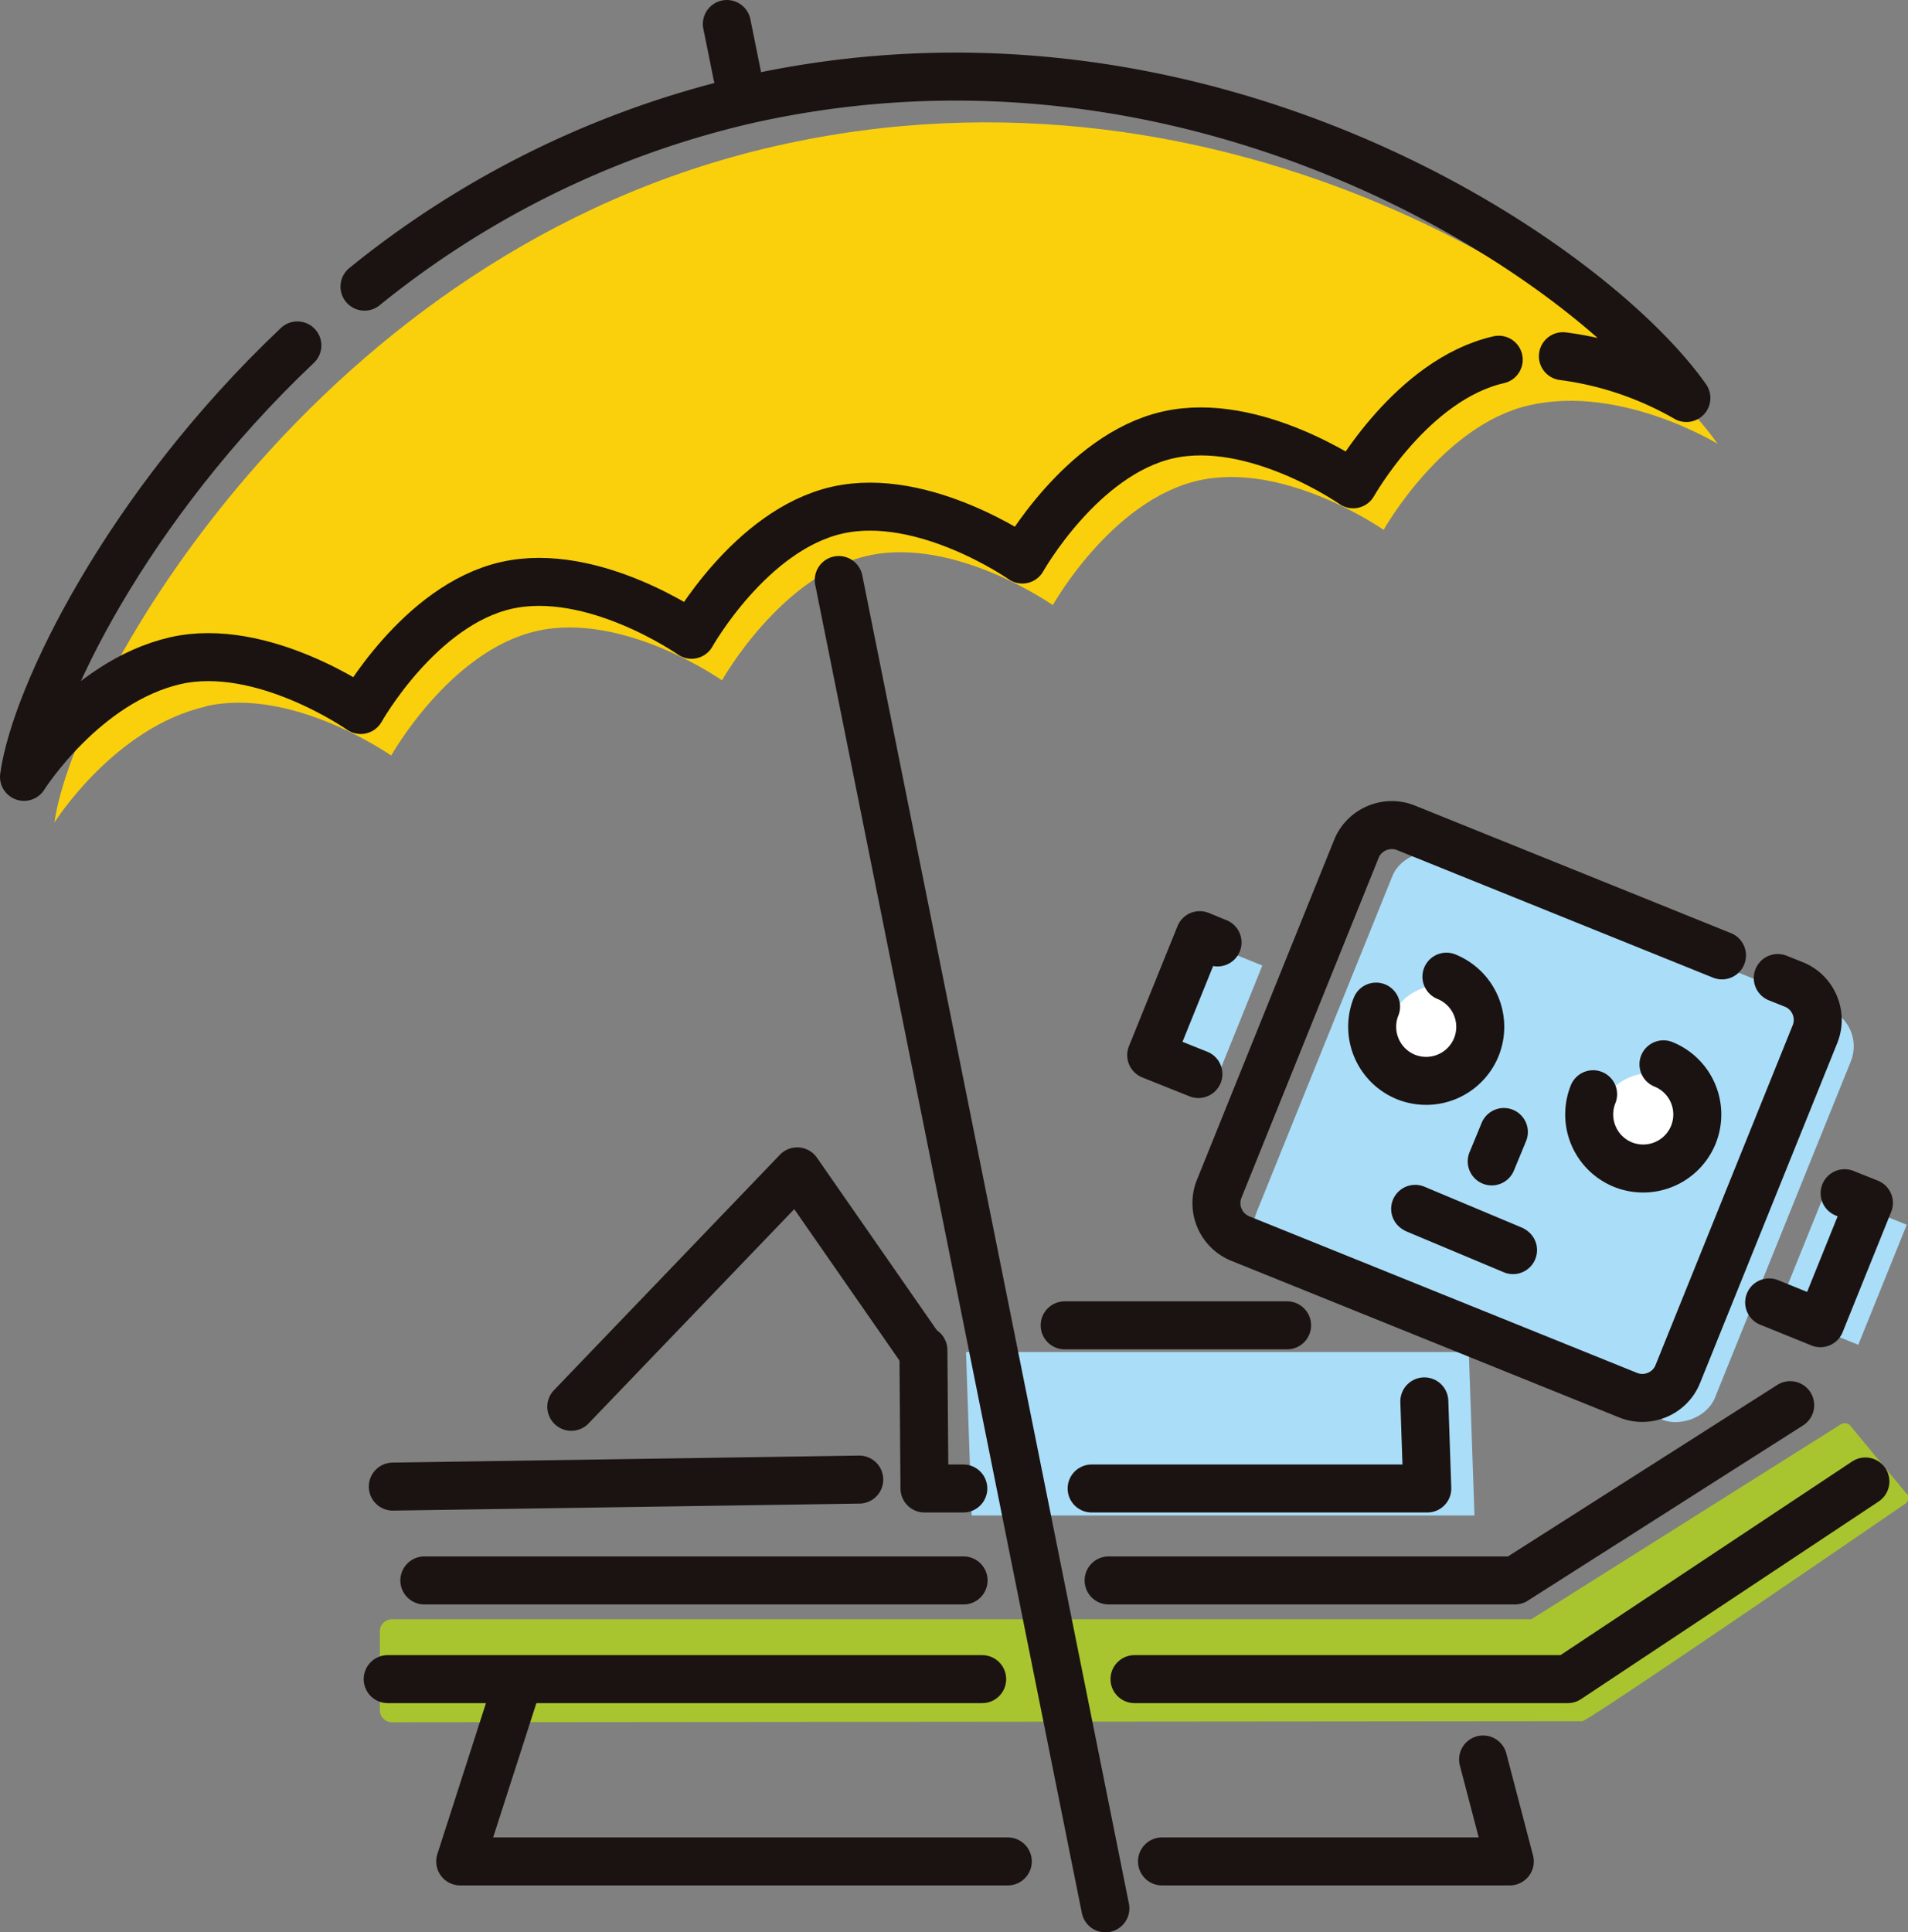 <svg xmlns="http://www.w3.org/2000/svg" viewBox="0 0 70.77 71.66"><rect x="0" y="0" width="70.77" height="71.66" fill="#808080" stroke="none"/><path fill="#a8c52f" d="m70.73 55.41-2.07-2.5a.276.276 0 0 0-.38-.09L56.8 60.05H14.54c-.25 0-.45.2-.45.45v2.92c0 .25.2.45.45.45l44.15-.04c.23 0 11.97-8.06 11.97-8.06.13-.08.16-.25.08-.38Z"/><path fill="#aaddf8" d="M54.69 56.2H36.04l-.21-6.06h18.65l.21 6.06ZM42.001 39.036l1.798-4.45 3.023 1.22-1.798 4.451z"/><rect width="16.43" height="18.34" x="49.41" y="32.98" fill="#aaddf8" rx="1.49" ry="1.49" transform="rotate(-68 57.634 42.153)"/><g fill="#fff"><path d="M54.18 36.68c1.03.42 1.52 1.59 1.11 2.61a2.011 2.011 0 0 1-2.61 1.11 2.011 2.011 0 0 1-1.11-2.61 2.011 2.011 0 0 1 2.61-1.11ZM61.97 39.94c1.03.42 1.52 1.59 1.11 2.61a2.011 2.011 0 0 1-2.61 1.11 2.011 2.011 0 0 1-1.11-2.61 2.011 2.011 0 0 1 2.61-1.11Z"/></g><path fill="#aaddf8" d="m65.904 48.65 1.798-4.45 3.022 1.22-1.798 4.451z"/><path fill="#fad00c" d="M7.64 26.19c3.22-.73 6.87 1.83 6.87 1.83s2.18-3.89 5.4-4.62 6.87 1.83 6.87 1.83 2.18-3.89 5.4-4.62 6.87 1.83 6.87 1.83 2.18-3.89 5.4-4.62 6.87 1.83 6.87 1.83 2.18-3.89 5.4-4.62c3.4-.78 6.99 1.43 6.99 1.43-3.58-5.05-17.93-14.92-34.96-11.04S2.71 25.52 2.02 30.5c0 0 2.22-3.53 5.62-4.3Z"/><path fill="none" stroke="#1a1311" stroke-linecap="round" stroke-linejoin="round" stroke-width="1.78" d="M39.49 49.15h8.25M35.73 55.2h-1.44l-.04-5.13M52.83 51.97l.11 3.23H40.49"/><g fill="none" stroke="#1a1311" stroke-linecap="round" stroke-linejoin="round" stroke-width="1.78"><path d="m45.16 34.95-.66-.27-1.8 4.45 1.75.7M65.94 36.27l.6.24c.72.29 1.07 1.12.78 1.84l-5.09 12.61c-.29.72-1.12 1.07-1.84.78L46 45.93a1.419 1.419 0 0 1-.78-1.84l5.09-12.61c.29-.72 1.12-1.07 1.84-.78l11.72 4.73"/><path d="m56.09 46.34-3.6-1.51.03.02 3.6 1.51-.03-.02ZM53.65 36.22h0c1.03.42 1.52 1.58 1.11 2.61 0 0 0 0 0 0h0a2.011 2.011 0 0 1-2.61 1.11h0a2.011 2.011 0 0 1-1.11-2.61h0M61.7 39.47h0c1.03.42 1.52 1.58 1.11 2.61 0 0 0 0 0 0h0a2.011 2.011 0 0 1-2.61 1.11h0a2.008 2.008 0 0 1-1.11-2.61s0 0 0 0h0M68.42 44.25l.9.36-1.8 4.46-1.9-.77M55.78 41.98l-.45 1.09"/></g><path fill="none" stroke="#1a1311" stroke-linecap="round" stroke-linejoin="round" stroke-width="1.78" d="M42.08 62.27h16.07l11.04-7.33M14.38 62.27h22.05"/><path fill="none" stroke="#1a1311" stroke-linecap="round" stroke-linejoin="round" stroke-width="1.78" d="M41.12 58.61h15.07l10.21-6.5M15.74 58.61h20M37.38 69.03H17.07l2.08-6.46M55.01 65.25l.99 3.78H43.1M34.22 50.13l-4.65-6.69-8.38 8.73M31.87 54.87l-17.3.26M31.11 21.51 41 70.77M26.96.89l.38 1.88M57.97 13.21c1.62.21 3.17.74 4.58 1.55C58.99 9.71 44.64-.15 27.61 3.72a35.014 35.014 0 0 0-14.09 6.91"/><path fill="none" stroke="#1a1311" stroke-linecap="round" stroke-linejoin="round" stroke-width="1.78" d="M11.03 12.81C4.7 18.8 1.3 25.82.89 28.81c0 0 2.22-3.53 5.62-4.31 3.22-.73 6.87 1.83 6.87 1.83s2.18-3.89 5.4-4.62 6.87 1.83 6.87 1.83 2.18-3.89 5.4-4.62 6.87 1.83 6.87 1.83 2.18-3.89 5.4-4.62 6.87 1.83 6.87 1.83 2.18-3.89 5.4-4.62"/></svg>